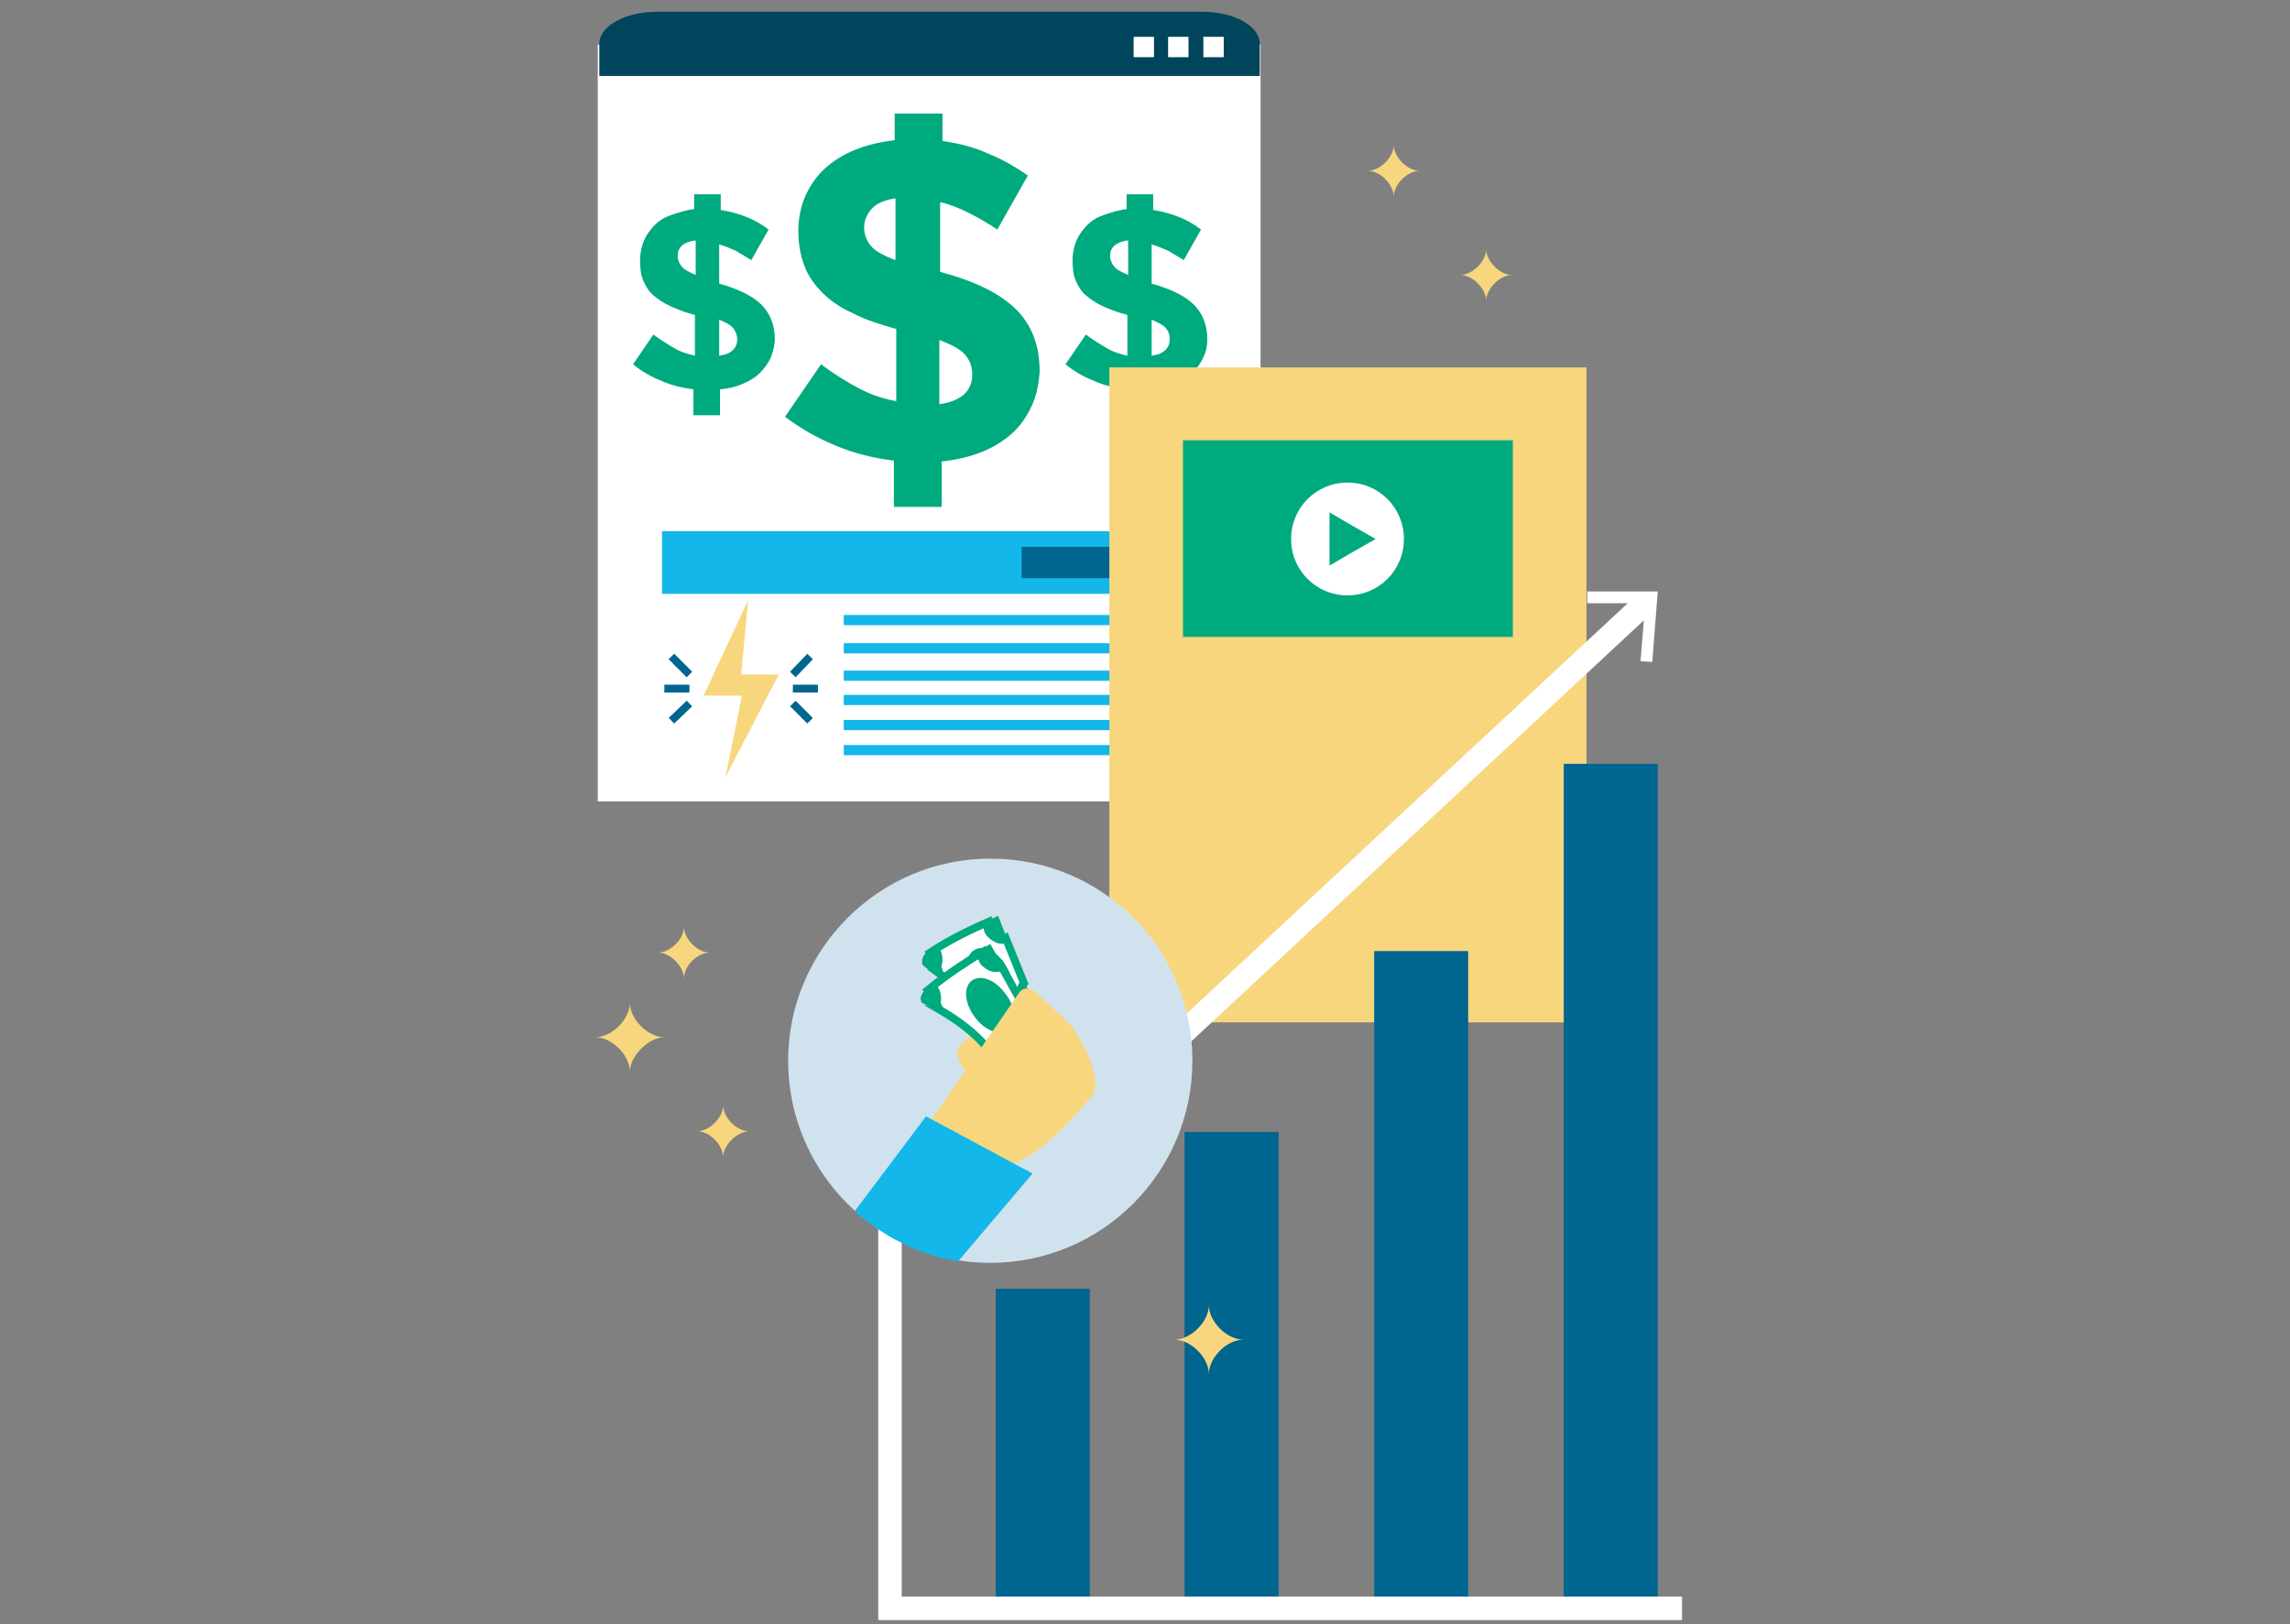 <?xml version="1.0" encoding="UTF-8"?> <!-- Generator: Adobe Illustrator 26.0.0, SVG Export Plug-In . SVG Version: 6.00 Build 0) --> <svg xmlns="http://www.w3.org/2000/svg" xmlns:xlink="http://www.w3.org/1999/xlink" version="1.1" id="Layer_1" x="0px" y="0px" viewBox="0 0 292.3 207.3" style="enable-background:new 0 0 292.3 207.3;" xml:space="preserve"><rect x="0" y="0" width="292.3" height="207.3" fill="#808080" stroke="none"/> <style type="text/css"> .st0{fill:#FFFFFF;} .st1{fill:#00AA7F;} .st2{fill:#13B7E9;} .st3{fill:#00658F;} .st4{fill:#00455B;} .st5{fill:#F8D67E;} .st6{fill:none;stroke:#00658F;stroke-miterlimit:10;} .st7{fill:none;stroke:#FFFFFF;stroke-width:3;stroke-miterlimit:10;} .st8{fill:#D1E2EF;} .st9{fill:#FFFFFF;stroke:#00AA7F;stroke-miterlimit:10;} </style> <g> <g> <g> <rect x="76.3" y="5.7" class="st0" width="84.6" height="96.6"></rect> <g> <path class="st1" d="M153.6,45.6c-0.3,0.7-0.8,1.4-1.4,2c-0.6,0.6-1.3,1-2.2,1.4c-0.9,0.4-1.8,0.6-2.9,0.7v3.3h-3.4v-3.3 c-1.4-0.2-2.8-0.5-4.1-1.1c-1.3-0.5-2.5-1.2-3.6-2.1l2.6-3.8c0.9,0.7,1.8,1.2,2.6,1.7c0.8,0.5,1.8,0.8,2.7,1v-5.2 c-1.2-0.3-2.2-0.7-3.1-1.1c-0.9-0.4-1.6-0.9-2.2-1.4c-0.6-0.5-1-1.2-1.3-1.9c-0.3-0.7-0.4-1.6-0.4-2.6c0-0.9,0.2-1.8,0.5-2.5 c0.3-0.7,0.8-1.4,1.4-2c0.6-0.6,1.3-1,2.2-1.3c0.9-0.3,1.8-0.6,2.8-0.7v-1.9h3.4v2c1.2,0.2,2.3,0.5,3.3,0.9 c1,0.4,1.9,0.9,2.8,1.6l-2.2,3.9c-0.7-0.4-1.3-0.8-2-1.2c-0.7-0.3-1.4-0.6-2.1-0.8v5c2.5,0.7,4.3,1.6,5.4,2.7 c1.1,1.1,1.7,2.6,1.7,4.4C154.1,44,154,44.8,153.6,45.6z M143.9,30.7c-0.8,0.1-1.4,0.4-1.7,0.7c-0.4,0.4-0.5,0.8-0.5,1.3 c0,0.5,0.2,0.9,0.5,1.3c0.3,0.4,0.9,0.7,1.8,1.1V30.7z M148.8,41.9c-0.3-0.4-0.9-0.7-1.8-1.1v4.6c1.6-0.2,2.3-1,2.3-2.1 C149.3,42.8,149.2,42.3,148.8,41.9z"></path> </g> <rect x="84.5" y="67.8" class="st2" width="71.7" height="8"></rect> <rect x="130.4" y="69.8" class="st3" width="12.5" height="4"></rect> <g> <g> <path class="st4" d="M76.5,9.7c0,0,0-1.8,0-4.1s3.3-4.1,7.4-4.1h69.5c4.1,0,7.4,1.8,7.4,4.1s0,4.1,0,4.1"></path> </g> <g> <g> <rect x="144.7" y="4.7" class="st0" width="2.6" height="2.6"></rect> <rect x="149.1" y="4.7" class="st0" width="2.6" height="2.6"></rect> <rect x="153.6" y="4.7" class="st0" width="2.6" height="2.6"></rect> </g> </g> </g> <g> <rect x="107.7" y="78.5" class="st2" width="48.5" height="1.3"></rect> <rect x="107.7" y="82.1" class="st2" width="48.5" height="1.3"></rect> <rect x="107.7" y="85.6" class="st2" width="48.5" height="1.3"></rect> <rect x="107.7" y="88.7" class="st2" width="48.5" height="1.3"></rect> <rect x="107.7" y="91.9" class="st2" width="48.5" height="1.3"></rect> <rect x="107.7" y="95.1" class="st2" width="48.5" height="1.3"></rect> </g> <g> <path class="st1" d="M131.7,51.8c-0.6,1.3-1.4,2.5-2.5,3.5c-1.1,1-2.4,1.8-3.9,2.4c-1.5,0.6-3.2,1-5.1,1.2v5.8h-6.1v-5.9 c-2.5-0.3-5-0.9-7.4-1.9c-2.4-1-4.5-2.2-6.5-3.7l4.6-6.7c1.6,1.2,3.2,2.2,4.7,3c1.5,0.8,3.1,1.4,4.9,1.7V42 c-2.1-0.6-4-1.2-5.5-2c-1.6-0.7-2.9-1.6-3.9-2.6c-1-1-1.8-2.1-2.3-3.4c-0.5-1.3-0.8-2.8-0.8-4.5c0-1.6,0.3-3.1,0.9-4.5 c0.6-1.3,1.4-2.5,2.5-3.5c1.1-1,2.4-1.8,3.9-2.4c1.5-0.6,3.2-1,5-1.2v-3.4h6.1v3.5c2.1,0.3,4.1,0.8,5.8,1.6 c1.8,0.7,3.5,1.7,5.1,2.8l-3.9,6.9c-1.2-0.8-2.4-1.5-3.6-2.1c-1.2-0.6-2.4-1.1-3.7-1.4v8.9c4.5,1.2,7.7,2.8,9.7,4.8 c2,2,3,4.6,3,7.9C132.6,49,132.3,50.5,131.7,51.8z M114.4,25.3c-1.4,0.2-2.4,0.6-3.1,1.3c-0.6,0.7-1,1.5-1,2.4 c0,0.9,0.3,1.7,0.8,2.3c0.5,0.7,1.6,1.3,3.2,1.9V25.3z M123.2,45.3c-0.6-0.7-1.7-1.3-3.3-1.9v8.2c2.8-0.4,4.2-1.7,4.2-3.8 C124.1,46.8,123.8,46,123.2,45.3z"></path> </g> <g> <path class="st1" d="M98.4,45.6c-0.3,0.7-0.8,1.4-1.4,2c-0.6,0.6-1.3,1-2.2,1.4c-0.9,0.4-1.8,0.6-2.9,0.7v3.3h-3.4v-3.3 c-1.4-0.2-2.8-0.5-4.1-1.1c-1.3-0.5-2.5-1.2-3.6-2.1l2.6-3.8c0.9,0.7,1.8,1.2,2.6,1.7c0.8,0.5,1.8,0.8,2.7,1v-5.2 c-1.2-0.3-2.2-0.7-3.1-1.1c-0.9-0.4-1.6-0.9-2.2-1.4c-0.6-0.5-1-1.2-1.3-1.9c-0.3-0.7-0.4-1.6-0.4-2.6c0-0.9,0.2-1.8,0.5-2.5 c0.3-0.7,0.8-1.4,1.4-2c0.6-0.6,1.3-1,2.2-1.3c0.9-0.3,1.8-0.6,2.8-0.7v-1.9h3.4v2c1.2,0.2,2.3,0.5,3.3,0.9 c1,0.4,1.9,0.9,2.8,1.6l-2.2,3.9c-0.7-0.4-1.3-0.8-2-1.2c-0.7-0.3-1.4-0.6-2.1-0.8v5c2.5,0.7,4.3,1.6,5.4,2.7 c1.1,1.1,1.7,2.6,1.7,4.4C98.9,44,98.7,44.8,98.4,45.6z M88.7,30.7c-0.8,0.1-1.4,0.4-1.7,0.7c-0.4,0.4-0.5,0.8-0.5,1.3 c0,0.5,0.2,0.9,0.5,1.3c0.3,0.4,0.9,0.7,1.8,1.1V30.7z M93.6,41.9c-0.3-0.4-0.9-0.7-1.8-1.1v4.6c1.6-0.2,2.3-1,2.3-2.1 C94.1,42.8,93.9,42.3,93.6,41.9z"></path> </g> </g> <g> <polygon class="st5" points="95.5,76.6 89.8,88.8 94.7,88.8 92.6,99.2 99.4,86.1 94.6,86.1 "></polygon> <g> <line class="st6" x1="101.2" y1="87.9" x2="104.4" y2="87.9"></line> <g> <line class="st6" x1="101.2" y1="86.1" x2="103.4" y2="83.8"></line> <line class="st6" x1="101.2" y1="89.8" x2="103.4" y2="92"></line> </g> <line class="st6" x1="88" y1="87.9" x2="84.8" y2="87.9"></line> <g> <line class="st6" x1="88" y1="89.8" x2="85.7" y2="92"></line> <line class="st6" x1="88" y1="86.1" x2="85.7" y2="83.8"></line> </g> </g> </g> </g> <g> <rect x="141.6" y="46.9" class="st5" width="60.9" height="83.6"></rect> <rect x="151" y="56.2" class="st1" width="42.1" height="25.1"></rect> <g> <rect x="151.2" y="84.7" class="st5" width="41.9" height="1.7"></rect> <rect x="151.2" y="89.3" class="st5" width="41.9" height="1.7"></rect> <rect x="151.2" y="93.9" class="st5" width="41.9" height="1.7"></rect> </g> <g> <path class="st0" d="M179.2,68.8c0,4-3.2,7.2-7.2,7.2c-4,0-7.2-3.2-7.2-7.2c0-4,3.2-7.2,7.2-7.2C176,61.6,179.2,64.8,179.2,68.8z "></path> <polygon class="st1" points="175.6,68.8 172.6,70.5 169.7,72.2 169.7,68.8 169.7,65.4 172.6,67.1 "></polygon> </g> <rect x="151" y="102.9" class="st5" width="5.6" height="5.6"></rect> <rect x="151" y="112.9" class="st5" width="5.6" height="5.6"></rect> <rect x="160.4" y="104.8" class="st5" width="32.7" height="1.7"></rect> <rect x="160.4" y="114.9" class="st5" width="32.7" height="1.7"></rect> </g> <g> <rect x="127.1" y="164.5" class="st3" width="12" height="40.8"></rect> <rect x="151.2" y="144.5" class="st3" width="12" height="60.8"></rect> <rect x="175.4" y="121.4" class="st3" width="12" height="83.9"></rect> <rect x="199.6" y="97.5" class="st3" width="12" height="107.8"></rect> <polyline class="st7" points="113.6,124.3 113.6,205.3 214.7,205.3 "></polyline> <g> <g> <line class="st7" x1="127.1" y1="154.1" x2="210.4" y2="76.6"></line> <g> <polygon class="st0" points="210.9,84.5 209.4,84.4 210,77 202.6,77 202.6,75.5 211.6,75.5 "></polygon> </g> </g> </g> </g> <g> <path class="st8" d="M152.2,135.4c0,14.3-11.6,25.8-25.8,25.8c-14.3,0-25.8-11.6-25.8-25.8s11.6-25.8,25.8-25.8 C140.7,109.6,152.2,121.1,152.2,135.4z"></path> <g> <path class="st5" d="M125.9,130.8l3.5,1.8l-4.2,6.1c0,0-1.1-0.9-1.5-1.4c-0.4-0.4-0.4-0.4-0.4-0.4s-1.5-2.1-1-3.1 C122.3,133.8,124.4,131.3,125.9,130.8z"></path> <g> <path class="st9" d="M130.3,126.9c0-0.6,0-1,0.4-1.4l-2.3-5.7c-0.5,0.4-1.3,0.1-2-0.6c-0.5-0.5-0.3-1-0.3-1.5 c-1.6,0.7-4.5,2-7.4,3.9c0.3,0.4,0.7,0.1,0.7,0.9c0,0.8,0.7,1.7,0.4,1.7c3.5,2.6,5.3,5.1,6.2,6.9c0.5-0.4,1.4-0.2,2.1,0.5 c0.2,0.2,0.3,0.4,0.5,0.6l2.8-3.6C130.7,128.5,130.3,127.8,130.3,126.9z M128,127.5c-1,0.6-2.5-0.3-3.4-1.9 c-0.9-1.6-0.9-3.4,0-3.9c1-0.6,2.5,0.3,3.4,1.9C129,125.2,129,127,128,127.5z"></path> <path class="st1" d="M120.3,122.5c0-0.8-0.3-1.5-0.8-1.7c-1,0.6-1.7,0.9-1.8,1.8c0,0.1,0,0.3,0,0.4c0,0.1,0.1,0.2,0.2,0.3 c0.5,0.4,1,0.7,1.5,1.1C119.9,124,120.3,123.4,120.3,122.5z"></path> <path class="st1" d="M126.3,119.2c0.7,0.7,1.6,0.9,2.2,0.5l-1.1-2.8c0,0-0.7,0.3-1.7,0.8C125.6,118.1,125.9,118.7,126.3,119.2z"></path> <path class="st1" d="M125.9,131.2c0.6,1.3,0.8,2.3,0.9,2.8c0.1,0.1,0.2,0.1,0.3,0.1l1.4-1.8c-0.1-0.2-0.3-0.4-0.5-0.6 C127.3,131,126.5,130.8,125.9,131.2z"></path> <path class="st1" d="M124.7,121.7c-1,0.6-1,2.3,0,3.9c0.9,1.6,2.5,2.5,3.4,1.9c1-0.6,1-2.3,0-3.9 C127.2,122,125.6,121.1,124.7,121.7z"></path> <path class="st1" d="M130.8,125.4c-0.3,0.3-0.5,0.9-0.5,1.5c0,0.9,0.4,1.6,1,1.8l0.6-0.8L130.8,125.4z"></path> </g> <g> <path class="st9" d="M130.6,130.1c-0.1-0.6-0.1-1,0.2-1.4l-3-5.4c-0.5,0.5-1.3,0.3-2-0.3c-0.5-0.4-0.5-0.9-0.5-1.4 c-1.5,0.9-4.2,2.6-6.9,4.8c0.3,0.4,0.7,0,0.8,0.8c0.1,0.8,0.9,1.6,0.6,1.6c3.8,2.2,5.9,4.3,7,6.1c0.5-0.4,1.4-0.3,2.2,0.3 c0.2,0.2,0.4,0.4,0.5,0.6l2.3-3.9C131.2,131.6,130.7,131,130.6,130.1z M128.4,131c-0.9,0.7-2.5,0-3.6-1.5 c-1.1-1.5-1.3-3.2-0.5-3.9c0.9-0.7,2.5,0,3.6,1.5C129.1,128.6,129.3,130.3,128.4,131z"></path> <path class="st1" d="M120.1,127.1c-0.1-0.8-0.5-1.4-1-1.6c-0.9,0.8-1.5,1.1-1.6,2c0,0.1,0.1,0.3,0.1,0.4 c0.1,0.1,0.1,0.2,0.3,0.2c0.6,0.3,1.1,0.6,1.6,0.9C120,128.6,120.2,127.9,120.1,127.1z"></path> <path class="st1" d="M125.7,122.9c0.8,0.6,1.7,0.7,2.2,0.2l-1.5-2.6c0,0-0.7,0.4-1.6,1C124.9,122,125.2,122.5,125.7,122.9z"></path> <path class="st1" d="M126.8,134.9c0.8,1.2,1.1,2.2,1.2,2.7c0.1,0,0.2,0.1,0.3,0.1l1.2-2c-0.1-0.2-0.3-0.4-0.5-0.6 C128.2,134.6,127.3,134.5,126.8,134.9z"></path> <path class="st1" d="M124.3,125.6c-0.9,0.7-0.7,2.4,0.5,3.9c1.1,1.5,2.8,2.1,3.6,1.5s0.7-2.4-0.5-3.9 C126.9,125.6,125.2,124.9,124.3,125.6z"></path> <path class="st1" d="M130.9,128.6c-0.3,0.4-0.4,0.9-0.3,1.6c0.1,0.9,0.6,1.5,1.2,1.7l0.5-0.8L130.9,128.6z"></path> </g> <path class="st5" d="M129.3,148.5l-10.4-5.6c0,0,0-0.1,0.5-0.7l10.7-15.5c0.4-0.6,1.3-0.7,1.9-0.2c1,0.9,2.5,2.3,3.3,3l1.2,1.2 c0.1,0.1,0.1,0.1,0.2,0.2c0.6,0.8,4.2,6.2,2.8,8.9c0,0.1-0.1,0.2-0.2,0.2c-0.8,0.9-5.2,6.4-9.1,8.2 C129.8,148.3,129.3,148.5,129.3,148.5z"></path> </g> <path class="st2" d="M118.2,142.5l13.6,7.3l-9.5,11.2c0,0-3.4-0.4-7.3-2.4c-0.9-0.4-2.4-1.3-3.8-2.3c-1.2-0.9-2.1-1.7-2.1-1.7 L118.2,142.5z"></path> </g> <g> <path class="st5" d="M80.4,136.8c0-2.1-2.3-4.4-4.4-4.4c2.1,0,4.4-2.3,4.4-4.4c0,2.1,2.3,4.4,4.4,4.4 C82.8,132.4,80.4,134.8,80.4,136.8z"></path> </g> <g> <path class="st5" d="M154.3,175.4c0-2.1-2.3-4.4-4.4-4.4c2.1,0,4.4-2.3,4.4-4.4c0,2.1,2.3,4.4,4.4,4.4 C156.6,171,154.3,173.3,154.3,175.4z"></path> </g> <g> <path class="st5" d="M87.3,124.9c0-1.5-1.7-3.3-3.3-3.3c1.5,0,3.3-1.7,3.3-3.3c0,1.5,1.7,3.3,3.3,3.3 C89,121.6,87.3,123.3,87.3,124.9z"></path> </g> <g> <path class="st5" d="M92.3,147.7c0-1.5-1.7-3.3-3.3-3.3c1.5,0,3.3-1.7,3.3-3.3c0,1.5,1.7,3.3,3.3,3.3 C94,144.5,92.3,146.2,92.3,147.7z"></path> </g> <g> <path class="st5" d="M189.7,38.4c0-1.5-1.7-3.3-3.3-3.3c1.5,0,3.3-1.7,3.3-3.3c0,1.5,1.7,3.3,3.3,3.3 C191.4,35.1,189.7,36.9,189.7,38.4z"></path> </g> <g> <path class="st5" d="M177.9,25.1c0-1.5-1.7-3.3-3.3-3.3c1.5,0,3.3-1.7,3.3-3.3c0,1.5,1.7,3.3,3.3,3.3 C179.7,21.8,177.9,23.5,177.9,25.1z"></path> </g> </g> </svg> 